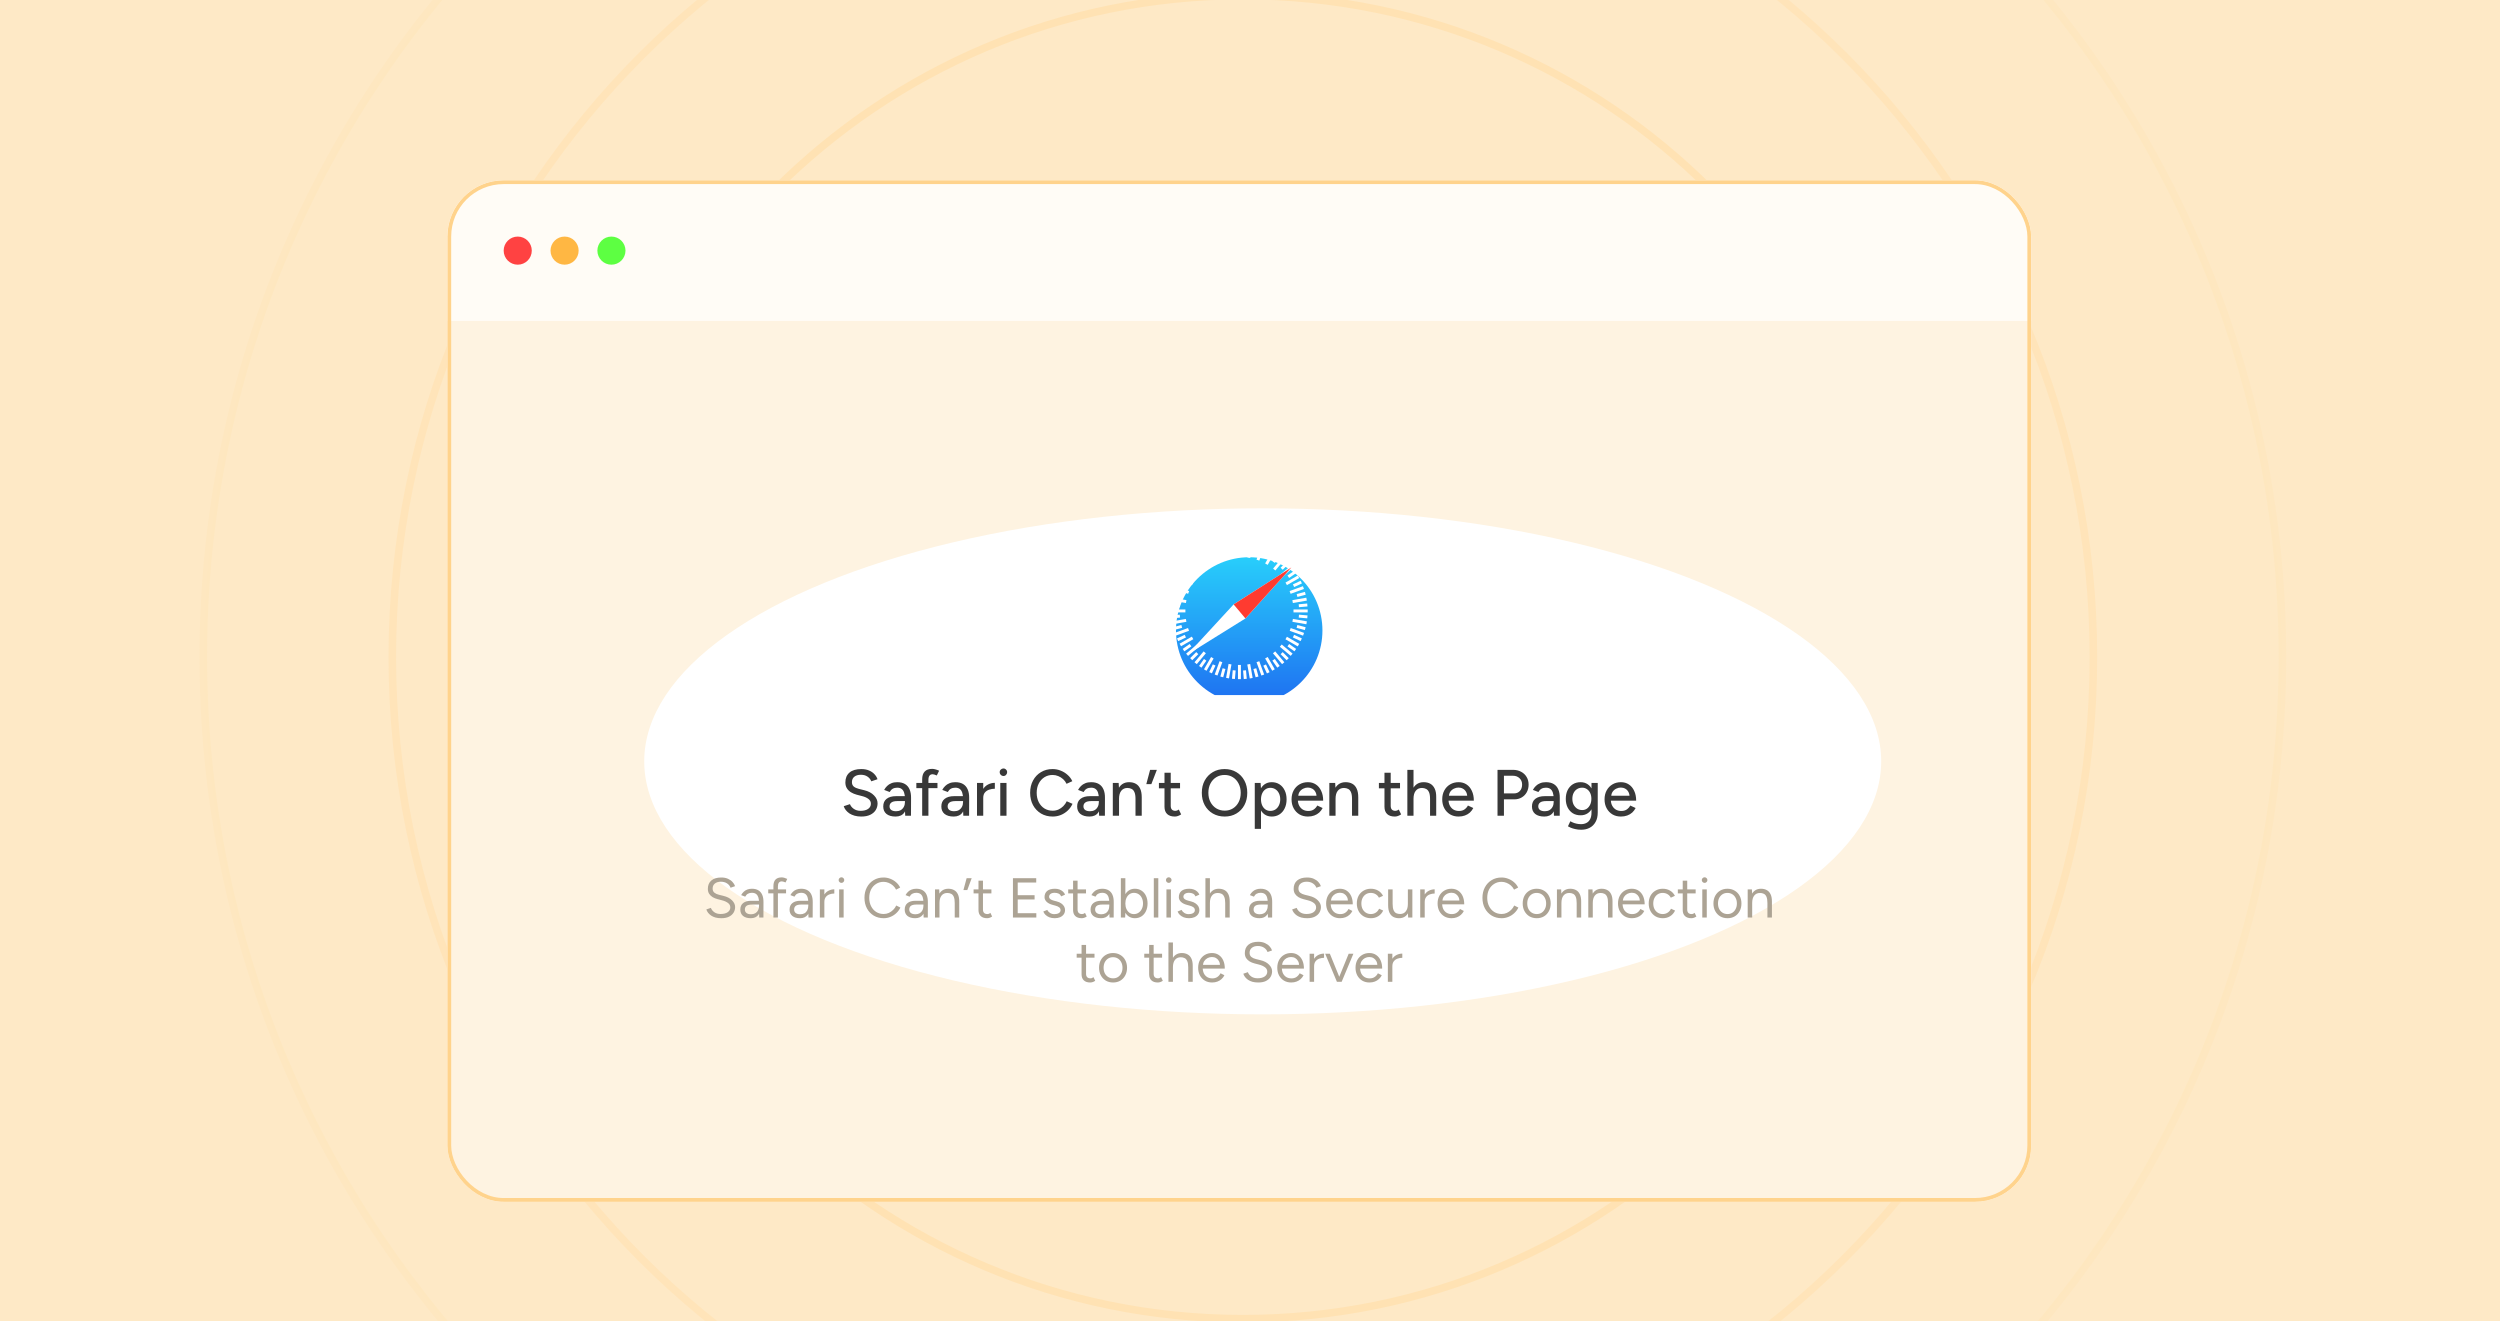 <svg width="350" height="185" viewBox="0 0 350 185" fill="none" xmlns="http://www.w3.org/2000/svg">
<g clip-path="url(#clip0_105_353)">
<rect width="350" height="185" fill="#FEE9C6"/>
<path d="M213.428 92C213.428 113.775 195.775 131.428 174 131.428C152.225 131.428 134.572 113.775 134.572 92C134.572 70.225 152.225 52.572 174 52.572C195.775 52.572 213.428 70.225 213.428 92ZM174 131.957C196.068 131.957 213.957 114.068 213.957 92C213.957 69.932 196.068 52.043 174 52.043C151.932 52.043 134.043 69.932 134.043 92C134.043 114.068 151.932 131.957 174 131.957ZM239.889 92C239.889 128.39 210.39 157.889 174 157.889C137.61 157.889 108.111 128.39 108.111 92C108.111 55.61 137.61 26.111 174 26.111C210.39 26.111 239.889 55.61 239.889 92ZM174 158.418C210.682 158.418 240.418 128.682 240.418 92C240.418 55.318 210.682 25.581 174 25.581C137.318 25.581 107.582 55.318 107.582 92C107.582 128.682 137.318 158.418 174 158.418ZM266.351 92C266.351 143.004 225.004 184.351 174 184.351C122.996 184.351 81.649 143.004 81.649 92C81.649 40.996 122.996 -0.351 174 -0.351C225.004 -0.351 266.351 40.996 266.351 92ZM174 184.88C225.296 184.88 266.88 143.296 266.88 92C266.88 40.704 225.296 -0.88 174 -0.88C122.704 -0.88 81.12 40.704 81.12 92C81.12 143.296 122.704 184.88 174 184.88ZM292.812 92C292.812 157.618 239.618 210.812 174 210.812C108.382 210.812 55.188 157.618 55.188 92C55.188 26.382 108.382 -26.812 174 -26.812C239.618 -26.812 292.812 26.382 292.812 92ZM174 211.342C239.911 211.342 293.342 157.911 293.342 92C293.342 26.09 239.911 -27.341 174 -27.341C108.089 -27.341 54.658 26.09 54.658 92C54.658 157.911 108.089 211.342 174 211.342ZM319.274 92C319.274 172.233 254.233 237.274 174 237.274C93.767 237.274 28.726 172.233 28.726 92C28.726 11.768 93.767 -53.274 174 -53.274C254.233 -53.274 319.274 11.768 319.274 92ZM174 237.803C254.525 237.803 319.803 172.525 319.803 92C319.803 11.475 254.525 -53.803 174 -53.803C93.475 -53.803 28.197 11.475 28.197 92C28.197 172.525 93.475 237.803 174 237.803ZM345.735 92C345.735 186.847 268.847 263.735 174 263.735C79.153 263.735 2.265 186.847 2.265 92C2.265 -2.847 79.153 -79.735 174 -79.735C268.847 -79.735 345.735 -2.847 345.735 92Z" stroke="url(#paint0_radial_105_353)" stroke-width="0.529"/>
<g filter="url(#filter0_d_105_353)">
<g clip-path="url(#clip1_105_353)">
<rect x="62.642" y="20" width="221.716" height="143" rx="7.872" fill="white"/>
<rect x="62.642" y="20" width="221.716" height="143" rx="7.872" fill="#FEF3E1"/>
<g filter="url(#filter1_f_105_353)">
<ellipse cx="176.78" cy="101.34" rx="86.587" ry="35.422" fill="white"/>
</g>
<rect x="62.642" y="20" width="234.835" height="19.679" fill="#FFFCF6"/>
<circle cx="72.482" cy="29.84" r="1.968" fill="#FF4242"/>
<circle cx="79.041" cy="29.84" r="1.968" fill="#FFB743"/>
<circle cx="85.601" cy="29.84" r="1.968" fill="#5DFF42"/>
<g clip-path="url(#clip2_105_353)">
<g filter="url(#filter2_d_105_353)">
<path d="M173.52 90.532C179.182 90.532 183.772 85.942 183.772 80.28C183.772 74.617 179.182 70.027 173.52 70.027C167.857 70.027 163.267 74.617 163.267 80.28C163.267 85.942 167.857 90.532 173.52 90.532Z" fill="url(#paint1_linear_105_353)"/>
</g>
<path d="M173.52 89.623V88.049" stroke="white" stroke-width="0.412" stroke-linecap="square"/>
<path d="M173.52 72.503V70.928" stroke="white" stroke-width="0.412" stroke-linecap="square"/>
<path d="M171.892 89.487L172.166 87.936M174.865 72.626L175.139 71.076" stroke="white" stroke-width="0.412" stroke-linecap="square"/>
<path d="M170.322 89.062L170.861 87.582M176.178 72.974L176.716 71.494" stroke="white" stroke-width="0.412" stroke-linecap="square"/>
<path d="M168.838 88.381L169.626 87.017M177.399 73.554L178.186 72.19" stroke="white" stroke-width="0.412" stroke-linecap="square"/>
<path d="M167.52 87.442L168.532 86.236M178.525 74.327L179.537 73.121" stroke="white" stroke-width="0.412" stroke-linecap="square"/>
<path d="M166.349 86.286L167.555 85.274M179.464 75.281L180.67 74.269" stroke="white" stroke-width="0.412" stroke-linecap="square"/>
<path d="M165.421 84.948L166.784 84.161M180.248 76.388L181.611 75.601" stroke="white" stroke-width="0.412" stroke-linecap="square"/>
<path d="M164.72 83.478L166.2 82.94M180.809 77.623L182.288 77.084" stroke="white" stroke-width="0.412" stroke-linecap="square"/>
<path d="M164.308 81.913L165.858 81.64M181.169 78.94L182.719 78.667" stroke="white" stroke-width="0.412" stroke-linecap="square"/>
<path d="M164.176 80.281H165.75M181.296 80.281H182.87" stroke="white" stroke-width="0.412" stroke-linecap="square"/>
<path d="M164.313 78.663L165.863 78.937M181.173 81.636L182.724 81.91" stroke="white" stroke-width="0.412" stroke-linecap="square"/>
<path d="M164.737 77.086L166.216 77.625M180.825 82.942L182.304 83.481" stroke="white" stroke-width="0.412" stroke-linecap="square"/>
<path d="M165.417 75.617L166.781 76.404M180.244 84.177L181.608 84.965" stroke="white" stroke-width="0.412" stroke-linecap="square"/>
<path d="M166.352 74.266L167.558 75.278M179.467 85.271L180.673 86.282" stroke="white" stroke-width="0.412" stroke-linecap="square"/>
<path d="M167.5 73.122L168.512 74.328M178.505 86.237L179.517 87.443" stroke="white" stroke-width="0.412" stroke-linecap="square"/>
<path d="M168.84 72.184L169.627 73.547M177.4 87.011L178.188 88.374" stroke="white" stroke-width="0.412" stroke-linecap="square"/>
<path d="M170.323 71.495L170.861 72.975M176.178 87.583L176.717 89.063" stroke="white" stroke-width="0.412" stroke-linecap="square"/>
<path d="M171.887 71.088L172.16 72.639M174.86 87.949L175.133 89.499" stroke="white" stroke-width="0.412" stroke-linecap="square"/>
<path d="M172.7 89.589L172.769 88.805M174.261 71.75L174.33 70.966" stroke="white" stroke-width="0.412" stroke-linecap="square"/>
<path d="M171.103 89.318L171.307 88.558M175.738 72.02L175.942 71.26" stroke="white" stroke-width="0.412" stroke-linecap="square"/>
<path d="M169.563 88.745L169.896 88.031M177.132 72.515L177.464 71.802" stroke="white" stroke-width="0.412" stroke-linecap="square"/>
<path d="M168.155 87.94L168.607 87.295M178.427 73.271L178.878 72.626" stroke="white" stroke-width="0.412" stroke-linecap="square"/>
<path d="M166.915 86.89L167.472 86.334M179.578 74.228L180.135 73.671" stroke="white" stroke-width="0.412" stroke-linecap="square"/>
<path d="M165.863 85.651L166.507 85.199M180.532 75.379L181.177 74.928" stroke="white" stroke-width="0.412" stroke-linecap="square"/>
<path d="M165.05 84.233L165.763 83.9M181.28 76.665L181.993 76.332" stroke="white" stroke-width="0.412" stroke-linecap="square"/>
<path d="M164.488 82.705L165.248 82.502M181.785 78.07L182.545 77.867" stroke="white" stroke-width="0.412" stroke-linecap="square"/>
<path d="M164.199 81.097L164.983 81.028M182.039 79.536L182.823 79.468" stroke="white" stroke-width="0.412" stroke-linecap="square"/>
<path d="M164.206 79.468L164.99 79.536M182.045 81.028L182.83 81.097" stroke="white" stroke-width="0.412" stroke-linecap="square"/>
<path d="M164.476 77.87L165.236 78.073M181.774 82.504L182.534 82.708" stroke="white" stroke-width="0.412" stroke-linecap="square"/>
<path d="M165.044 76.328L165.757 76.661M181.274 83.897L181.987 84.229" stroke="white" stroke-width="0.412" stroke-linecap="square"/>
<path d="M165.859 74.927L166.504 75.379M180.529 85.198L181.173 85.65" stroke="white" stroke-width="0.412" stroke-linecap="square"/>
<path d="M166.914 73.676L167.471 74.233M179.577 86.339L180.134 86.895" stroke="white" stroke-width="0.412" stroke-linecap="square"/>
<path d="M168.145 72.621L168.597 73.266M178.417 87.29L178.868 87.935" stroke="white" stroke-width="0.412" stroke-linecap="square"/>
<path d="M169.569 71.816L169.901 72.529M177.137 88.046L177.469 88.759" stroke="white" stroke-width="0.412" stroke-linecap="square"/>
<path d="M171.094 71.261L171.298 72.022M175.729 88.559L175.933 89.319" stroke="white" stroke-width="0.412" stroke-linecap="square"/>
<path d="M172.692 70.974L172.76 71.758M174.253 88.813L174.321 89.597" stroke="white" stroke-width="0.412" stroke-linecap="square"/>
<path fill-rule="evenodd" clip-rule="evenodd" d="M180.795 74.191L172.707 79.367L166.232 86.392L174.36 81.335L180.795 74.191Z" fill="white"/>
<path fill-rule="evenodd" clip-rule="evenodd" d="M180.795 74.191L172.707 79.367L174.36 81.335L180.795 74.191Z" fill="#FF3B30"/>
</g>
<path d="M120.574 109.069C120.232 109.069 119.919 109.029 119.638 108.95C119.362 108.87 119.12 108.763 118.912 108.628C118.71 108.487 118.542 108.331 118.407 108.16C118.272 107.988 118.178 107.808 118.122 107.618L118.995 107.333C119.087 107.584 119.261 107.802 119.518 107.985C119.776 108.169 120.091 108.264 120.464 108.27C120.917 108.27 121.272 108.181 121.53 108.004C121.793 107.82 121.924 107.578 121.924 107.278C121.924 107.003 121.811 106.779 121.585 106.608C121.358 106.43 121.058 106.296 120.685 106.204L119.941 106.011C119.647 105.931 119.378 105.818 119.133 105.671C118.894 105.524 118.704 105.337 118.563 105.111C118.422 104.884 118.352 104.612 118.352 104.294C118.352 103.706 118.542 103.247 118.921 102.916C119.307 102.585 119.861 102.42 120.584 102.42C121 102.42 121.361 102.487 121.667 102.622C121.973 102.751 122.224 102.922 122.42 103.136C122.622 103.351 122.766 103.586 122.852 103.844L121.98 104.137C121.875 103.862 121.698 103.642 121.447 103.476C121.196 103.305 120.887 103.219 120.519 103.219C120.134 103.219 119.828 103.311 119.601 103.495C119.381 103.678 119.27 103.929 119.27 104.248C119.27 104.517 119.356 104.725 119.528 104.872C119.705 105.013 119.941 105.12 120.235 105.194L120.979 105.377C121.579 105.524 122.041 105.769 122.365 106.112C122.696 106.449 122.861 106.819 122.861 107.223C122.861 107.572 122.772 107.887 122.595 108.169C122.423 108.444 122.166 108.665 121.823 108.83C121.487 108.989 121.07 109.069 120.574 109.069ZM126.73 108.959L126.693 108.16V106.562C126.693 106.225 126.654 105.943 126.574 105.717C126.501 105.49 126.384 105.319 126.225 105.203C126.072 105.086 125.867 105.028 125.61 105.028C125.371 105.028 125.163 105.077 124.985 105.175C124.814 105.273 124.67 105.426 124.554 105.634L123.782 105.34C123.893 105.132 124.03 104.949 124.196 104.789C124.361 104.624 124.56 104.496 124.793 104.404C125.025 104.306 125.298 104.257 125.61 104.257C126.045 104.257 126.406 104.343 126.693 104.514C126.981 104.685 127.196 104.933 127.336 105.258C127.483 105.582 127.554 105.983 127.548 106.461L127.538 108.959H126.73ZM125.38 109.069C124.835 109.069 124.41 108.946 124.104 108.702C123.804 108.451 123.654 108.105 123.654 107.664C123.654 107.192 123.81 106.834 124.122 106.589C124.44 106.338 124.881 106.213 125.445 106.213H126.721V106.902H125.683C125.261 106.902 124.964 106.969 124.793 107.104C124.621 107.232 124.535 107.413 124.535 107.646C124.535 107.86 124.615 108.028 124.774 108.151C124.939 108.267 125.166 108.325 125.454 108.325C125.705 108.325 125.922 108.273 126.106 108.169C126.289 108.059 126.433 107.906 126.537 107.71C126.641 107.514 126.693 107.29 126.693 107.039H126.997C126.997 107.664 126.862 108.16 126.592 108.527C126.329 108.888 125.925 109.069 125.38 109.069ZM129.105 108.959V103.862C129.105 103.378 129.222 103.014 129.454 102.769C129.687 102.518 130.039 102.393 130.51 102.393C130.651 102.393 130.804 102.417 130.97 102.466C131.135 102.509 131.303 102.57 131.475 102.65L131.153 103.32C131.025 103.259 130.911 103.216 130.813 103.192C130.722 103.161 130.642 103.146 130.575 103.146C130.373 103.146 130.223 103.213 130.125 103.348C130.027 103.476 129.978 103.678 129.978 103.954V108.959H129.105ZM128.288 105.092V104.367H131.245V105.092H128.288ZM134.864 108.959L134.828 108.16V106.562C134.828 106.225 134.788 105.943 134.708 105.717C134.635 105.49 134.519 105.319 134.359 105.203C134.206 105.086 134.001 105.028 133.744 105.028C133.505 105.028 133.297 105.077 133.12 105.175C132.948 105.273 132.804 105.426 132.688 105.634L131.917 105.34C132.027 105.132 132.164 104.949 132.33 104.789C132.495 104.624 132.694 104.496 132.927 104.404C133.159 104.306 133.432 104.257 133.744 104.257C134.179 104.257 134.54 104.343 134.828 104.514C135.115 104.685 135.33 104.933 135.471 105.258C135.617 105.582 135.688 105.983 135.682 106.461L135.673 108.959H134.864ZM133.514 109.069C132.97 109.069 132.544 108.946 132.238 108.702C131.938 108.451 131.788 108.105 131.788 107.664C131.788 107.192 131.944 106.834 132.256 106.589C132.575 106.338 133.015 106.213 133.579 106.213H134.855V106.902H133.818C133.395 106.902 133.098 106.969 132.927 107.104C132.755 107.232 132.67 107.413 132.67 107.646C132.67 107.86 132.749 108.028 132.908 108.151C133.074 108.267 133.3 108.325 133.588 108.325C133.839 108.325 134.056 108.273 134.24 108.169C134.424 108.059 134.567 107.906 134.672 107.71C134.776 107.514 134.828 107.29 134.828 107.039H135.131C135.131 107.664 134.996 108.16 134.727 108.527C134.463 108.888 134.059 109.069 133.514 109.069ZM137.313 106.488C137.313 105.992 137.408 105.588 137.598 105.276C137.787 104.964 138.032 104.731 138.332 104.578C138.632 104.425 138.948 104.349 139.278 104.349V105.175C139.003 105.175 138.739 105.218 138.488 105.304C138.244 105.383 138.042 105.518 137.882 105.708C137.729 105.891 137.653 106.142 137.653 106.461L137.313 106.488ZM136.78 108.959V104.367H137.653V108.959H136.78ZM140.037 108.959V104.367H140.91V108.959H140.037ZM140.478 103.394C140.337 103.394 140.215 103.342 140.111 103.237C140.006 103.127 139.954 103.002 139.954 102.861C139.954 102.714 140.006 102.592 140.111 102.494C140.215 102.389 140.337 102.337 140.478 102.337C140.625 102.337 140.747 102.389 140.845 102.494C140.949 102.592 141.001 102.714 141.001 102.861C141.001 103.002 140.949 103.127 140.845 103.237C140.747 103.342 140.625 103.394 140.478 103.394ZM147.378 109.069C146.766 109.069 146.221 108.928 145.743 108.647C145.266 108.359 144.892 107.967 144.623 107.471C144.354 106.969 144.219 106.393 144.219 105.745C144.219 105.096 144.354 104.523 144.623 104.027C144.892 103.525 145.263 103.133 145.734 102.852C146.206 102.564 146.748 102.42 147.36 102.42C147.758 102.42 148.137 102.494 148.499 102.641C148.86 102.781 149.181 102.98 149.463 103.237C149.751 103.488 149.971 103.782 150.124 104.119L149.316 104.486C149.2 104.235 149.04 104.018 148.838 103.834C148.636 103.651 148.407 103.507 148.15 103.403C147.899 103.299 147.635 103.247 147.36 103.247C146.931 103.247 146.549 103.354 146.212 103.568C145.875 103.782 145.612 104.076 145.422 104.45C145.232 104.823 145.137 105.255 145.137 105.745C145.137 106.234 145.232 106.669 145.422 107.049C145.618 107.428 145.884 107.725 146.221 107.939C146.564 108.148 146.953 108.252 147.387 108.252C147.669 108.252 147.935 108.197 148.186 108.086C148.437 107.97 148.661 107.814 148.857 107.618C149.059 107.416 149.221 107.186 149.343 106.929L150.152 107.287C149.998 107.636 149.781 107.945 149.5 108.215C149.218 108.484 148.893 108.695 148.526 108.849C148.165 108.995 147.782 109.069 147.378 109.069ZM153.877 108.959L153.84 108.16V106.562C153.84 106.225 153.801 105.943 153.721 105.717C153.648 105.49 153.531 105.319 153.372 105.203C153.219 105.086 153.014 105.028 152.757 105.028C152.518 105.028 152.31 105.077 152.132 105.175C151.961 105.273 151.817 105.426 151.701 105.634L150.929 105.34C151.039 105.132 151.177 104.949 151.342 104.789C151.508 104.624 151.707 104.496 151.939 104.404C152.172 104.306 152.444 104.257 152.757 104.257C153.191 104.257 153.553 104.343 153.84 104.514C154.128 104.685 154.342 104.933 154.483 105.258C154.63 105.582 154.701 105.983 154.694 106.461L154.685 108.959H153.877ZM152.527 109.069C151.982 109.069 151.557 108.946 151.251 108.702C150.951 108.451 150.801 108.105 150.801 107.664C150.801 107.192 150.957 106.834 151.269 106.589C151.587 106.338 152.028 106.213 152.591 106.213H153.868V106.902H152.83C152.408 106.902 152.111 106.969 151.939 107.104C151.768 107.232 151.682 107.413 151.682 107.646C151.682 107.86 151.762 108.028 151.921 108.151C152.086 108.267 152.313 108.325 152.601 108.325C152.852 108.325 153.069 108.273 153.253 108.169C153.436 108.059 153.58 107.906 153.684 107.71C153.788 107.514 153.84 107.29 153.84 107.039H154.143C154.143 107.664 154.009 108.16 153.739 108.527C153.476 108.888 153.072 109.069 152.527 109.069ZM155.793 108.959V104.367H156.61L156.665 105.212V108.959H155.793ZM158.97 108.959V106.608H159.843V108.959H158.97ZM158.97 106.608C158.97 106.191 158.922 105.876 158.824 105.662C158.732 105.441 158.6 105.288 158.429 105.203C158.263 105.117 158.071 105.071 157.85 105.065C157.477 105.065 157.186 105.197 156.978 105.46C156.77 105.723 156.665 106.093 156.665 106.571H156.289C156.289 106.087 156.359 105.674 156.5 105.331C156.647 104.982 156.852 104.716 157.115 104.532C157.385 104.349 157.703 104.257 158.071 104.257C158.432 104.257 158.744 104.33 159.007 104.477C159.277 104.624 159.482 104.854 159.623 105.166C159.769 105.472 159.843 105.876 159.843 106.378V106.608H158.97ZM160.482 104.532L161.014 102.53H161.96L161.189 104.532H160.482ZM164.471 109.069C164.012 109.069 163.657 108.953 163.406 108.72C163.155 108.481 163.029 108.141 163.029 107.701V102.934H163.902V107.572C163.902 107.799 163.957 107.973 164.067 108.095C164.183 108.212 164.349 108.27 164.563 108.27C164.624 108.27 164.691 108.258 164.765 108.233C164.838 108.209 164.927 108.16 165.031 108.086L165.362 108.766C165.203 108.87 165.05 108.946 164.903 108.995C164.762 109.044 164.618 109.069 164.471 109.069ZM162.249 105.12V104.367H165.206V105.12H162.249ZM171.459 109.069C170.834 109.069 170.28 108.928 169.797 108.647C169.313 108.365 168.934 107.973 168.658 107.471C168.389 106.969 168.254 106.393 168.254 105.745C168.254 105.096 168.389 104.523 168.658 104.027C168.934 103.525 169.31 103.133 169.788 102.852C170.265 102.564 170.816 102.42 171.441 102.42C172.065 102.42 172.616 102.564 173.094 102.852C173.571 103.133 173.945 103.525 174.214 104.027C174.483 104.523 174.618 105.096 174.618 105.745C174.618 106.393 174.483 106.969 174.214 107.471C173.945 107.973 173.571 108.365 173.094 108.647C172.622 108.928 172.077 109.069 171.459 109.069ZM171.459 108.242C171.9 108.242 172.289 108.135 172.625 107.921C172.962 107.707 173.225 107.413 173.415 107.039C173.605 106.666 173.7 106.234 173.7 105.745C173.7 105.261 173.602 104.832 173.406 104.459C173.216 104.079 172.95 103.782 172.607 103.568C172.27 103.354 171.881 103.247 171.441 103.247C171 103.247 170.608 103.354 170.265 103.568C169.922 103.782 169.653 104.079 169.457 104.459C169.267 104.832 169.172 105.261 169.172 105.745C169.172 106.234 169.27 106.666 169.466 107.039C169.662 107.413 169.931 107.707 170.274 107.921C170.623 108.135 171.018 108.242 171.459 108.242ZM175.668 110.795V104.367H176.485L176.54 105.212V110.795H175.668ZM178.046 109.069C177.661 109.069 177.324 108.968 177.036 108.766C176.754 108.564 176.537 108.282 176.384 107.921C176.231 107.56 176.154 107.14 176.154 106.663C176.154 106.179 176.231 105.76 176.384 105.405C176.537 105.044 176.754 104.762 177.036 104.56C177.324 104.358 177.661 104.257 178.046 104.257C178.456 104.257 178.818 104.358 179.13 104.56C179.442 104.762 179.684 105.044 179.855 105.405C180.033 105.76 180.122 106.179 180.122 106.663C180.122 107.14 180.033 107.56 179.855 107.921C179.684 108.282 179.442 108.564 179.13 108.766C178.818 108.968 178.456 109.069 178.046 109.069ZM177.835 108.279C178.111 108.279 178.352 108.212 178.561 108.077C178.769 107.936 178.931 107.747 179.047 107.508C179.17 107.263 179.231 106.981 179.231 106.663C179.231 106.345 179.173 106.066 179.056 105.827C178.94 105.582 178.778 105.392 178.57 105.258C178.362 105.117 178.12 105.047 177.844 105.047C177.593 105.047 177.367 105.117 177.165 105.258C176.969 105.392 176.816 105.582 176.705 105.827C176.595 106.072 176.54 106.351 176.54 106.663C176.54 106.981 176.595 107.263 176.705 107.508C176.816 107.747 176.969 107.936 177.165 108.077C177.361 108.212 177.584 108.279 177.835 108.279ZM183.104 109.069C182.657 109.069 182.262 108.968 181.919 108.766C181.577 108.558 181.307 108.273 181.111 107.912C180.915 107.551 180.817 107.134 180.817 106.663C180.817 106.191 180.915 105.775 181.111 105.414C181.307 105.053 181.577 104.771 181.919 104.569C182.268 104.361 182.666 104.257 183.113 104.257C183.536 104.257 183.906 104.364 184.224 104.578C184.543 104.786 184.791 105.086 184.968 105.478C185.152 105.864 185.244 106.32 185.244 106.847H181.534L181.699 106.709C181.699 107.033 181.763 107.315 181.892 107.554C182.02 107.792 182.195 107.976 182.415 108.105C182.636 108.227 182.887 108.288 183.168 108.288C183.474 108.288 183.729 108.218 183.931 108.077C184.139 107.93 184.301 107.747 184.417 107.526L185.17 107.875C185.048 108.114 184.889 108.325 184.693 108.509C184.497 108.686 184.264 108.824 183.995 108.922C183.732 109.02 183.435 109.069 183.104 109.069ZM181.754 106.296L181.58 106.158H184.482L184.316 106.296C184.316 106.026 184.261 105.797 184.151 105.607C184.041 105.411 183.894 105.264 183.71 105.166C183.526 105.062 183.321 105.01 183.095 105.01C182.874 105.01 182.66 105.062 182.452 105.166C182.25 105.264 182.082 105.408 181.947 105.598C181.818 105.787 181.754 106.02 181.754 106.296ZM186.106 108.959V104.367H186.923L186.978 105.212V108.959H186.106ZM189.283 108.959V106.608H190.156V108.959H189.283ZM189.283 106.608C189.283 106.191 189.234 105.876 189.136 105.662C189.044 105.441 188.913 105.288 188.741 105.203C188.576 105.117 188.383 105.071 188.163 105.065C187.789 105.065 187.499 105.197 187.29 105.46C187.082 105.723 186.978 106.093 186.978 106.571H186.602C186.602 106.087 186.672 105.674 186.813 105.331C186.96 104.982 187.165 104.716 187.428 104.532C187.697 104.349 188.016 104.257 188.383 104.257C188.744 104.257 189.057 104.33 189.32 104.477C189.589 104.624 189.794 104.854 189.935 105.166C190.082 105.472 190.156 105.876 190.156 106.378V106.608H189.283ZM195.268 109.069C194.809 109.069 194.454 108.953 194.203 108.72C193.952 108.481 193.826 108.141 193.826 107.701V102.934H194.699V107.572C194.699 107.799 194.754 107.973 194.864 108.095C194.98 108.212 195.145 108.27 195.36 108.27C195.421 108.27 195.488 108.258 195.562 108.233C195.635 108.209 195.724 108.16 195.828 108.086L196.159 108.766C196 108.87 195.846 108.946 195.7 108.995C195.559 109.044 195.415 109.069 195.268 109.069ZM193.046 105.12V104.367H196.003V105.12H193.046ZM197.029 108.959V102.53H197.892V108.959H197.029ZM200.207 108.959V106.608H201.07V108.959H200.207ZM200.207 106.608C200.207 106.191 200.158 105.876 200.06 105.662C199.962 105.441 199.827 105.288 199.656 105.203C199.49 105.117 199.301 105.071 199.086 105.065C198.707 105.065 198.413 105.197 198.205 105.46C197.997 105.723 197.892 106.093 197.892 106.571H197.525C197.525 106.087 197.596 105.674 197.736 105.331C197.883 104.982 198.088 104.716 198.352 104.532C198.621 104.349 198.939 104.257 199.307 104.257C199.668 104.257 199.98 104.33 200.243 104.477C200.507 104.624 200.712 104.854 200.859 105.166C201.006 105.472 201.076 105.876 201.07 106.378V106.608H200.207ZM204.197 109.069C203.75 109.069 203.356 108.968 203.013 108.766C202.67 108.558 202.4 108.273 202.205 107.912C202.009 107.551 201.911 107.134 201.911 106.663C201.911 106.191 202.009 105.775 202.205 105.414C202.4 105.053 202.67 104.771 203.013 104.569C203.362 104.361 203.76 104.257 204.207 104.257C204.629 104.257 204.999 104.364 205.318 104.578C205.636 104.786 205.884 105.086 206.062 105.478C206.245 105.864 206.337 106.32 206.337 106.847H202.627L202.792 106.709C202.792 107.033 202.857 107.315 202.985 107.554C203.114 107.792 203.288 107.976 203.509 108.105C203.729 108.227 203.98 108.288 204.262 108.288C204.568 108.288 204.822 108.218 205.024 108.077C205.232 107.93 205.394 107.747 205.511 107.526L206.264 107.875C206.141 108.114 205.982 108.325 205.786 108.509C205.59 108.686 205.358 108.824 205.088 108.922C204.825 109.02 204.528 109.069 204.197 109.069ZM202.847 106.296L202.673 106.158H205.575L205.41 106.296C205.41 106.026 205.354 105.797 205.244 105.607C205.134 105.411 204.987 105.264 204.803 105.166C204.62 105.062 204.415 105.01 204.188 105.01C203.968 105.01 203.753 105.062 203.545 105.166C203.343 105.264 203.175 105.408 203.04 105.598C202.912 105.787 202.847 106.02 202.847 106.296ZM209.652 108.959V102.53H211.82C212.248 102.53 212.625 102.619 212.949 102.797C213.28 102.968 213.537 103.21 213.721 103.522C213.91 103.828 214.005 104.186 214.005 104.597C214.005 104.995 213.92 105.35 213.748 105.662C213.577 105.974 213.338 106.219 213.032 106.397C212.732 106.574 212.386 106.663 211.994 106.663H210.552V108.959H209.652ZM210.552 105.827H211.985C212.309 105.827 212.576 105.714 212.784 105.487C212.992 105.255 213.096 104.958 213.096 104.597C213.096 104.223 212.974 103.923 212.729 103.697C212.49 103.47 212.184 103.357 211.81 103.357H210.552V105.827ZM217.552 108.959L217.515 108.16V106.562C217.515 106.225 217.475 105.943 217.396 105.717C217.322 105.49 217.206 105.319 217.047 105.203C216.894 105.086 216.688 105.028 216.431 105.028C216.193 105.028 215.984 105.077 215.807 105.175C215.635 105.273 215.492 105.426 215.375 105.634L214.604 105.34C214.714 105.132 214.852 104.949 215.017 104.789C215.182 104.624 215.381 104.496 215.614 104.404C215.847 104.306 216.119 104.257 216.431 104.257C216.866 104.257 217.227 104.343 217.515 104.514C217.803 104.685 218.017 104.933 218.158 105.258C218.305 105.582 218.375 105.983 218.369 106.461L218.36 108.959H217.552ZM216.202 109.069C215.657 109.069 215.231 108.946 214.925 108.702C214.625 108.451 214.475 108.105 214.475 107.664C214.475 107.192 214.631 106.834 214.944 106.589C215.262 106.338 215.703 106.213 216.266 106.213H217.542V106.902H216.505C216.082 106.902 215.785 106.969 215.614 107.104C215.443 107.232 215.357 107.413 215.357 107.646C215.357 107.86 215.436 108.028 215.596 108.151C215.761 108.267 215.987 108.325 216.275 108.325C216.526 108.325 216.744 108.273 216.927 108.169C217.111 108.059 217.255 107.906 217.359 107.71C217.463 107.514 217.515 107.29 217.515 107.039H217.818C217.818 107.664 217.683 108.16 217.414 108.527C217.151 108.888 216.747 109.069 216.202 109.069ZM221.369 110.915C221.062 110.915 220.784 110.884 220.533 110.823C220.282 110.768 220.071 110.704 219.899 110.63C219.728 110.557 219.599 110.492 219.513 110.437L219.844 109.73C219.924 109.779 220.037 109.834 220.184 109.895C220.331 109.963 220.502 110.018 220.698 110.061C220.894 110.11 221.111 110.134 221.35 110.134C221.632 110.134 221.883 110.076 222.103 109.96C222.324 109.85 222.495 109.675 222.618 109.436C222.746 109.198 222.81 108.891 222.81 108.518V104.367H223.683V108.5C223.683 109.026 223.582 109.467 223.38 109.822C223.184 110.183 222.911 110.456 222.562 110.639C222.22 110.823 221.822 110.915 221.369 110.915ZM221.286 108.894C220.87 108.894 220.505 108.8 220.193 108.61C219.887 108.414 219.645 108.144 219.468 107.802C219.296 107.453 219.21 107.052 219.21 106.599C219.21 106.127 219.296 105.717 219.468 105.368C219.645 105.019 219.887 104.747 220.193 104.551C220.505 104.355 220.87 104.257 221.286 104.257C221.665 104.257 221.996 104.355 222.278 104.551C222.565 104.747 222.786 105.022 222.939 105.377C223.098 105.726 223.178 106.136 223.178 106.608C223.178 107.061 223.098 107.462 222.939 107.811C222.786 108.154 222.565 108.42 222.278 108.61C221.996 108.8 221.665 108.894 221.286 108.894ZM221.506 108.16C221.763 108.16 221.987 108.092 222.177 107.958C222.366 107.817 222.516 107.63 222.627 107.398C222.737 107.159 222.792 106.886 222.792 106.58C222.792 106.274 222.737 106.005 222.627 105.772C222.516 105.539 222.363 105.359 222.168 105.23C221.978 105.096 221.754 105.028 221.497 105.028C221.228 105.028 220.989 105.096 220.781 105.23C220.579 105.359 220.42 105.539 220.303 105.772C220.187 106.005 220.129 106.274 220.129 106.58C220.129 106.886 220.187 107.159 220.303 107.398C220.426 107.63 220.588 107.817 220.79 107.958C220.998 108.092 221.237 108.16 221.506 108.16ZM226.923 109.069C226.476 109.069 226.081 108.968 225.738 108.766C225.395 108.558 225.126 108.273 224.93 107.912C224.734 107.551 224.636 107.134 224.636 106.663C224.636 106.191 224.734 105.775 224.93 105.414C225.126 105.053 225.395 104.771 225.738 104.569C226.087 104.361 226.485 104.257 226.932 104.257C227.355 104.257 227.725 104.364 228.043 104.578C228.362 104.786 228.61 105.086 228.787 105.478C228.971 105.864 229.063 106.32 229.063 106.847H225.353L225.518 106.709C225.518 107.033 225.582 107.315 225.711 107.554C225.839 107.792 226.014 107.976 226.234 108.105C226.455 108.227 226.706 108.288 226.987 108.288C227.293 108.288 227.547 108.218 227.749 108.077C227.958 107.93 228.12 107.747 228.236 107.526L228.989 107.875C228.867 108.114 228.708 108.325 228.512 108.509C228.316 108.686 228.083 108.824 227.814 108.922C227.55 109.02 227.254 109.069 226.923 109.069ZM225.573 106.296L225.398 106.158H228.3L228.135 106.296C228.135 106.026 228.08 105.797 227.97 105.607C227.86 105.411 227.713 105.264 227.529 105.166C227.345 105.062 227.14 105.01 226.914 105.01C226.693 105.01 226.479 105.062 226.271 105.166C226.069 105.264 225.9 105.408 225.766 105.598C225.637 105.787 225.573 106.02 225.573 106.296Z" fill="#383838"/>
<path d="M100.981 123.301C100.677 123.301 100.406 123.27 100.17 123.207C99.934 123.138 99.73 123.046 99.556 122.931C99.383 122.81 99.242 122.679 99.131 122.537C99.021 122.391 98.94 122.236 98.887 122.073L99.525 121.853C99.603 122.084 99.761 122.286 99.997 122.459C100.239 122.627 100.532 122.711 100.879 122.711C101.304 122.711 101.637 122.627 101.878 122.459C102.12 122.291 102.241 122.068 102.241 121.79C102.241 121.533 102.133 121.325 101.918 121.168C101.703 121.005 101.419 120.879 101.068 120.79L100.462 120.633C100.215 120.57 99.987 120.478 99.777 120.357C99.572 120.231 99.407 120.074 99.281 119.885C99.16 119.691 99.1 119.46 99.1 119.192C99.1 118.694 99.26 118.305 99.58 118.027C99.905 117.744 100.372 117.602 100.981 117.602C101.343 117.602 101.655 117.662 101.918 117.783C102.18 117.898 102.393 118.048 102.555 118.232C102.723 118.41 102.841 118.604 102.91 118.814L102.28 119.035C102.18 118.772 102.012 118.568 101.776 118.421C101.54 118.268 101.254 118.192 100.918 118.192C100.567 118.192 100.286 118.279 100.076 118.452C99.871 118.62 99.769 118.851 99.769 119.145C99.769 119.397 99.85 119.591 100.013 119.727C100.176 119.859 100.388 119.956 100.65 120.019L101.257 120.168C101.792 120.294 102.201 120.504 102.485 120.798C102.773 121.086 102.917 121.399 102.917 121.735C102.917 122.023 102.844 122.288 102.697 122.53C102.55 122.766 102.332 122.955 102.044 123.096C101.76 123.233 101.406 123.301 100.981 123.301ZM106.296 123.207L106.265 122.561V121.128C106.265 120.819 106.231 120.564 106.163 120.365C106.094 120.16 105.987 120.005 105.84 119.9C105.693 119.796 105.501 119.743 105.265 119.743C105.05 119.743 104.864 119.788 104.706 119.877C104.554 119.961 104.428 120.097 104.329 120.286L103.762 120.066C103.861 119.882 103.982 119.725 104.124 119.593C104.266 119.457 104.431 119.355 104.62 119.287C104.809 119.213 105.024 119.176 105.265 119.176C105.633 119.176 105.934 119.25 106.17 119.397C106.412 119.538 106.593 119.751 106.714 120.034C106.834 120.312 106.892 120.659 106.887 121.073L106.879 123.207H106.296ZM105.116 123.301C104.654 123.301 104.292 123.196 104.029 122.986C103.772 122.771 103.644 122.474 103.644 122.097C103.644 121.698 103.775 121.393 104.037 121.184C104.305 120.968 104.677 120.861 105.155 120.861H106.281V121.388H105.297C104.929 121.388 104.667 121.449 104.51 121.569C104.357 121.69 104.281 121.863 104.281 122.089C104.281 122.293 104.357 122.456 104.51 122.577C104.662 122.692 104.874 122.75 105.147 122.75C105.373 122.75 105.57 122.703 105.738 122.608C105.905 122.509 106.034 122.37 106.123 122.191C106.218 122.007 106.265 121.792 106.265 121.546H106.533C106.533 122.081 106.412 122.509 106.17 122.829C105.929 123.144 105.577 123.301 105.116 123.301ZM108.278 123.207V118.822C108.278 118.413 108.373 118.106 108.562 117.901C108.756 117.691 109.05 117.586 109.443 117.586C109.548 117.586 109.666 117.605 109.797 117.641C109.929 117.678 110.068 117.731 110.215 117.799L109.978 118.295C109.858 118.247 109.755 118.211 109.671 118.184C109.587 118.158 109.517 118.145 109.459 118.145C109.275 118.145 109.136 118.205 109.042 118.326C108.953 118.442 108.908 118.623 108.908 118.869V123.207H108.278ZM107.554 119.814V119.271H110.049V119.814H107.554ZM113.192 123.207L113.16 122.561V121.128C113.16 120.819 113.126 120.564 113.058 120.365C112.99 120.16 112.882 120.005 112.735 119.9C112.588 119.796 112.397 119.743 112.161 119.743C111.945 119.743 111.759 119.788 111.602 119.877C111.449 119.961 111.324 120.097 111.224 120.286L110.657 120.066C110.757 119.882 110.877 119.725 111.019 119.593C111.161 119.457 111.326 119.355 111.515 119.287C111.704 119.213 111.919 119.176 112.161 119.176C112.528 119.176 112.83 119.25 113.066 119.397C113.307 119.538 113.488 119.751 113.609 120.034C113.73 120.312 113.787 120.659 113.782 121.073L113.774 123.207H113.192ZM112.011 123.301C111.549 123.301 111.187 123.196 110.925 122.986C110.668 122.771 110.539 122.474 110.539 122.097C110.539 121.698 110.67 121.393 110.933 121.184C111.2 120.968 111.573 120.861 112.05 120.861H113.176V121.388H112.192C111.825 121.388 111.562 121.449 111.405 121.569C111.253 121.69 111.177 121.863 111.177 122.089C111.177 122.293 111.253 122.456 111.405 122.577C111.557 122.692 111.77 122.75 112.042 122.75C112.268 122.75 112.465 122.703 112.633 122.608C112.801 122.509 112.929 122.37 113.019 122.191C113.113 122.007 113.16 121.792 113.16 121.546H113.428C113.428 122.081 113.307 122.509 113.066 122.829C112.824 123.144 112.473 123.301 112.011 123.301ZM115.126 121.073C115.126 120.648 115.208 120.305 115.37 120.042C115.533 119.775 115.74 119.578 115.992 119.452C116.249 119.321 116.52 119.255 116.803 119.255V119.845C116.572 119.845 116.349 119.885 116.134 119.963C115.924 120.037 115.751 120.16 115.614 120.333C115.478 120.507 115.41 120.743 115.41 121.042L115.126 121.073ZM114.78 123.207V119.271H115.41V123.207H114.78ZM117.479 123.207V119.271H118.109V123.207H117.479ZM117.802 118.358C117.697 118.358 117.605 118.318 117.526 118.24C117.448 118.161 117.408 118.069 117.408 117.964C117.408 117.854 117.448 117.762 117.526 117.689C117.605 117.61 117.697 117.571 117.802 117.571C117.912 117.571 118.004 117.61 118.077 117.689C118.156 117.762 118.195 117.854 118.195 117.964C118.195 118.069 118.156 118.161 118.077 118.24C118.004 118.318 117.912 118.358 117.802 118.358ZM123.717 123.301C123.192 123.301 122.728 123.18 122.324 122.939C121.92 122.692 121.602 122.356 121.371 121.931C121.141 121.501 121.025 121.008 121.025 120.451C121.025 119.895 121.138 119.405 121.364 118.98C121.594 118.549 121.909 118.213 122.308 117.972C122.712 117.725 123.174 117.602 123.694 117.602C124.024 117.602 124.342 117.662 124.646 117.783C124.95 117.898 125.223 118.064 125.465 118.279C125.706 118.489 125.892 118.733 126.024 119.011L125.449 119.302C125.344 119.082 125.2 118.89 125.016 118.728C124.832 118.565 124.628 118.439 124.402 118.35C124.176 118.255 123.94 118.208 123.694 118.208C123.31 118.208 122.967 118.305 122.662 118.499C122.358 118.688 122.119 118.951 121.946 119.287C121.778 119.622 121.694 120.011 121.694 120.451C121.694 120.892 121.781 121.283 121.954 121.624C122.127 121.965 122.366 122.233 122.67 122.427C122.98 122.616 123.329 122.711 123.717 122.711C123.969 122.711 124.208 122.661 124.433 122.561C124.659 122.456 124.861 122.314 125.04 122.136C125.223 121.958 125.368 121.753 125.473 121.522L126.055 121.813C125.919 122.102 125.73 122.359 125.488 122.585C125.252 122.81 124.979 122.986 124.67 123.112C124.365 123.238 124.048 123.301 123.717 123.301ZM129.311 123.207L129.28 122.561V121.128C129.28 120.819 129.246 120.564 129.178 120.365C129.109 120.16 129.002 120.005 128.855 119.9C128.708 119.796 128.516 119.743 128.28 119.743C128.065 119.743 127.879 119.788 127.721 119.877C127.569 119.961 127.443 120.097 127.344 120.286L126.777 120.066C126.877 119.882 126.997 119.725 127.139 119.593C127.281 119.457 127.446 119.355 127.635 119.287C127.824 119.213 128.039 119.176 128.28 119.176C128.648 119.176 128.949 119.25 129.186 119.397C129.427 119.538 129.608 119.751 129.729 120.034C129.849 120.312 129.907 120.659 129.902 121.073L129.894 123.207H129.311ZM128.131 123.301C127.669 123.301 127.307 123.196 127.044 122.986C126.787 122.771 126.659 122.474 126.659 122.097C126.659 121.698 126.79 121.393 127.052 121.184C127.32 120.968 127.693 120.861 128.17 120.861H129.296V121.388H128.312C127.944 121.388 127.682 121.449 127.525 121.569C127.372 121.69 127.296 121.863 127.296 122.089C127.296 122.293 127.372 122.456 127.525 122.577C127.677 122.692 127.889 122.75 128.162 122.75C128.388 122.75 128.585 122.703 128.753 122.608C128.921 122.509 129.049 122.37 129.138 122.191C129.233 122.007 129.28 121.792 129.28 121.546H129.548C129.548 122.081 129.427 122.509 129.186 122.829C128.944 123.144 128.593 123.301 128.131 123.301ZM130.9 123.207V119.271H131.49L131.529 119.995V123.207H130.9ZM133.663 123.207V121.191H134.292V123.207H133.663ZM133.663 121.191C133.663 120.803 133.618 120.507 133.529 120.302C133.44 120.097 133.316 119.958 133.159 119.885C133.001 119.806 132.823 119.767 132.624 119.767C132.277 119.767 132.007 119.89 131.813 120.137C131.624 120.378 131.529 120.722 131.529 121.168H131.222C131.222 120.753 131.283 120.396 131.403 120.097C131.524 119.798 131.7 119.57 131.931 119.412C132.162 119.255 132.44 119.176 132.765 119.176C133.075 119.176 133.343 119.239 133.568 119.365C133.799 119.486 133.977 119.68 134.103 119.948C134.235 120.215 134.298 120.567 134.292 121.003V121.191H133.663ZM134.88 119.357L135.328 117.696H136.037L135.423 119.357H134.88ZM138.191 123.301C137.808 123.301 137.511 123.201 137.301 123.002C137.092 122.802 136.987 122.522 136.987 122.16V118.043H137.616V122.097C137.616 122.296 137.669 122.451 137.774 122.561C137.884 122.666 138.036 122.719 138.23 122.719C138.293 122.719 138.354 122.711 138.411 122.695C138.474 122.674 138.556 122.627 138.655 122.553L138.899 123.065C138.763 123.154 138.64 123.214 138.529 123.246C138.419 123.283 138.306 123.301 138.191 123.301ZM136.302 119.83V119.271H138.797V119.83H136.302ZM141.812 123.207V117.696H145.071V118.303H142.481V120.082H144.842V120.68H142.481V122.6H145.086V123.207H141.812ZM147.667 123.301C147.378 123.301 147.126 123.259 146.911 123.175C146.696 123.086 146.515 122.97 146.368 122.829C146.226 122.687 146.124 122.532 146.061 122.364L146.612 122.136C146.701 122.314 146.835 122.459 147.013 122.569C147.192 122.679 147.389 122.734 147.604 122.734C147.85 122.734 148.058 122.687 148.226 122.593C148.394 122.493 148.478 122.354 148.478 122.175C148.478 122.013 148.415 121.881 148.289 121.782C148.168 121.682 147.987 121.601 147.745 121.538L147.368 121.435C147.011 121.341 146.733 121.199 146.533 121.01C146.334 120.816 146.234 120.598 146.234 120.357C146.234 119.984 146.355 119.696 146.596 119.491C146.843 119.281 147.208 119.176 147.69 119.176C147.921 119.176 148.131 119.21 148.32 119.279C148.509 119.347 148.672 119.444 148.808 119.57C148.945 119.691 149.044 119.835 149.107 120.003L148.556 120.247C148.488 120.068 148.375 119.94 148.218 119.861C148.06 119.782 147.869 119.743 147.643 119.743C147.402 119.743 147.213 119.796 147.076 119.9C146.94 120 146.872 120.142 146.872 120.326C146.872 120.431 146.927 120.53 147.037 120.625C147.152 120.714 147.32 120.787 147.541 120.845L147.934 120.947C148.192 121.01 148.407 121.105 148.58 121.231C148.753 121.351 148.884 121.491 148.973 121.648C149.063 121.805 149.107 121.973 149.107 122.152C149.107 122.388 149.044 122.593 148.918 122.766C148.792 122.939 148.622 123.073 148.407 123.167C148.192 123.256 147.945 123.301 147.667 123.301ZM151.436 123.301C151.053 123.301 150.756 123.201 150.546 123.002C150.336 122.802 150.231 122.522 150.231 122.16V118.043H150.861V122.097C150.861 122.296 150.914 122.451 151.019 122.561C151.129 122.666 151.281 122.719 151.475 122.719C151.538 122.719 151.598 122.711 151.656 122.695C151.719 122.674 151.801 122.627 151.9 122.553L152.144 123.065C152.008 123.154 151.884 123.214 151.774 123.246C151.664 123.283 151.551 123.301 151.436 123.301ZM149.547 119.83V119.271H152.042V119.83H149.547ZM155.332 123.207L155.301 122.561V121.128C155.301 120.819 155.267 120.564 155.198 120.365C155.13 120.16 155.023 120.005 154.876 119.9C154.729 119.796 154.537 119.743 154.301 119.743C154.086 119.743 153.9 119.788 153.742 119.877C153.59 119.961 153.464 120.097 153.364 120.286L152.798 120.066C152.897 119.882 153.018 119.725 153.16 119.593C153.301 119.457 153.467 119.355 153.656 119.287C153.844 119.213 154.06 119.176 154.301 119.176C154.668 119.176 154.97 119.25 155.206 119.397C155.448 119.538 155.629 119.751 155.749 120.034C155.87 120.312 155.928 120.659 155.923 121.073L155.915 123.207H155.332ZM154.151 123.301C153.69 123.301 153.328 123.196 153.065 122.986C152.808 122.771 152.68 122.474 152.68 122.097C152.68 121.698 152.811 121.393 153.073 121.184C153.341 120.968 153.713 120.861 154.191 120.861H155.316V121.388H154.333C153.965 121.388 153.703 121.449 153.545 121.569C153.393 121.69 153.317 121.863 153.317 122.089C153.317 122.293 153.393 122.456 153.545 122.577C153.698 122.692 153.91 122.75 154.183 122.75C154.409 122.75 154.605 122.703 154.773 122.608C154.941 122.509 155.07 122.37 155.159 122.191C155.254 122.007 155.301 121.792 155.301 121.546H155.568C155.568 122.081 155.448 122.509 155.206 122.829C154.965 123.144 154.613 123.301 154.151 123.301ZM156.92 123.207V117.696H157.55V122.474L157.519 123.207H156.92ZM158.88 123.301C158.55 123.301 158.259 123.214 158.007 123.041C157.76 122.868 157.569 122.627 157.432 122.317C157.296 122.002 157.227 121.643 157.227 121.239C157.227 120.829 157.296 120.47 157.432 120.16C157.569 119.851 157.76 119.609 158.007 119.436C158.259 119.263 158.55 119.176 158.88 119.176C159.232 119.176 159.542 119.263 159.809 119.436C160.077 119.609 160.284 119.851 160.431 120.16C160.583 120.47 160.659 120.829 160.659 121.239C160.659 121.643 160.583 122.002 160.431 122.317C160.284 122.627 160.077 122.868 159.809 123.041C159.542 123.214 159.232 123.301 158.88 123.301ZM158.739 122.726C158.985 122.726 159.203 122.663 159.392 122.537C159.586 122.412 159.738 122.236 159.849 122.01C159.964 121.784 160.022 121.527 160.022 121.239C160.022 120.95 159.967 120.693 159.857 120.467C159.752 120.242 159.602 120.066 159.408 119.94C159.214 119.814 158.993 119.751 158.747 119.751C158.516 119.751 158.308 119.814 158.125 119.94C157.946 120.066 157.805 120.242 157.7 120.467C157.6 120.693 157.55 120.95 157.55 121.239C157.55 121.527 157.6 121.784 157.7 122.01C157.805 122.236 157.946 122.412 158.125 122.537C158.303 122.663 158.508 122.726 158.739 122.726ZM161.533 123.207V117.696H162.162V123.207H161.533ZM163.302 123.207V119.271H163.931V123.207H163.302ZM163.624 118.358C163.519 118.358 163.428 118.318 163.349 118.24C163.27 118.161 163.231 118.069 163.231 117.964C163.231 117.854 163.27 117.762 163.349 117.689C163.428 117.61 163.519 117.571 163.624 117.571C163.735 117.571 163.826 117.61 163.9 117.689C163.979 117.762 164.018 117.854 164.018 117.964C164.018 118.069 163.979 118.161 163.9 118.24C163.826 118.318 163.735 118.358 163.624 118.358ZM166.469 123.301C166.181 123.301 165.929 123.259 165.714 123.175C165.498 123.086 165.317 122.97 165.171 122.829C165.029 122.687 164.926 122.532 164.864 122.364L165.415 122.136C165.504 122.314 165.638 122.459 165.816 122.569C165.994 122.679 166.191 122.734 166.406 122.734C166.653 122.734 166.86 122.687 167.028 122.593C167.196 122.493 167.28 122.354 167.28 122.175C167.28 122.013 167.217 121.881 167.091 121.782C166.97 121.682 166.789 121.601 166.548 121.538L166.17 121.435C165.813 121.341 165.535 121.199 165.336 121.01C165.136 120.816 165.037 120.598 165.037 120.357C165.037 119.984 165.157 119.696 165.399 119.491C165.645 119.281 166.01 119.176 166.493 119.176C166.724 119.176 166.934 119.21 167.123 119.279C167.312 119.347 167.474 119.444 167.611 119.57C167.747 119.691 167.847 119.835 167.91 120.003L167.359 120.247C167.291 120.068 167.178 119.94 167.02 119.861C166.863 119.782 166.671 119.743 166.446 119.743C166.204 119.743 166.015 119.796 165.879 119.9C165.743 120 165.674 120.142 165.674 120.326C165.674 120.431 165.729 120.53 165.84 120.625C165.955 120.714 166.123 120.787 166.343 120.845L166.737 120.947C166.994 121.01 167.209 121.105 167.382 121.231C167.556 121.351 167.687 121.491 167.776 121.648C167.865 121.805 167.91 121.973 167.91 122.152C167.91 122.388 167.847 122.593 167.721 122.766C167.595 122.939 167.424 123.073 167.209 123.167C166.994 123.256 166.747 123.301 166.469 123.301ZM168.759 123.207V117.696H169.388V123.207H168.759ZM171.529 123.207V121.191H172.159V123.207H171.529ZM171.529 121.191C171.529 120.803 171.482 120.507 171.388 120.302C171.298 120.097 171.175 119.958 171.018 119.885C170.86 119.806 170.682 119.767 170.482 119.767C170.136 119.767 169.866 119.89 169.672 120.137C169.483 120.378 169.388 120.722 169.388 121.168H169.081C169.081 120.753 169.142 120.396 169.262 120.097C169.388 119.798 169.567 119.57 169.798 119.412C170.028 119.255 170.307 119.176 170.632 119.176C170.936 119.176 171.204 119.239 171.435 119.365C171.666 119.486 171.844 119.68 171.97 119.948C172.101 120.215 172.164 120.567 172.159 121.003V121.191H171.529ZM177.517 123.207L177.486 122.561V121.128C177.486 120.819 177.452 120.564 177.383 120.365C177.315 120.16 177.207 120.005 177.061 119.9C176.914 119.796 176.722 119.743 176.486 119.743C176.271 119.743 176.084 119.788 175.927 119.877C175.775 119.961 175.649 120.097 175.549 120.286L174.982 120.066C175.082 119.882 175.203 119.725 175.345 119.593C175.486 119.457 175.652 119.355 175.84 119.287C176.029 119.213 176.245 119.176 176.486 119.176C176.853 119.176 177.155 119.25 177.391 119.397C177.633 119.538 177.814 119.751 177.934 120.034C178.055 120.312 178.113 120.659 178.107 121.073L178.1 123.207H177.517ZM176.336 123.301C175.875 123.301 175.512 123.196 175.25 122.986C174.993 122.771 174.864 122.474 174.864 122.097C174.864 121.698 174.996 121.393 175.258 121.184C175.526 120.968 175.898 120.861 176.376 120.861H177.501V121.388H176.517C176.15 121.388 175.888 121.449 175.73 121.569C175.578 121.69 175.502 121.863 175.502 122.089C175.502 122.293 175.578 122.456 175.73 122.577C175.882 122.692 176.095 122.75 176.368 122.75C176.594 122.75 176.79 122.703 176.958 122.608C177.126 122.509 177.255 122.37 177.344 122.191C177.438 122.007 177.486 121.792 177.486 121.546H177.753C177.753 122.081 177.633 122.509 177.391 122.829C177.15 123.144 176.798 123.301 176.336 123.301ZM182.994 123.301C182.69 123.301 182.42 123.27 182.184 123.207C181.948 123.138 181.743 123.046 181.57 122.931C181.396 122.81 181.255 122.679 181.145 122.537C181.034 122.391 180.953 122.236 180.901 122.073L181.538 121.853C181.617 122.084 181.774 122.286 182.01 122.459C182.252 122.627 182.546 122.711 182.892 122.711C183.317 122.711 183.65 122.627 183.892 122.459C184.133 122.291 184.254 122.068 184.254 121.79C184.254 121.533 184.146 121.325 183.931 121.168C183.716 121.005 183.433 120.879 183.081 120.79L182.475 120.633C182.228 120.57 182 120.478 181.79 120.357C181.585 120.231 181.42 120.074 181.294 119.885C181.173 119.691 181.113 119.46 181.113 119.192C181.113 118.694 181.273 118.305 181.593 118.027C181.919 117.744 182.386 117.602 182.994 117.602C183.357 117.602 183.669 117.662 183.931 117.783C184.194 117.898 184.406 118.048 184.569 118.232C184.737 118.41 184.855 118.604 184.923 118.814L184.293 119.035C184.194 118.772 184.026 118.568 183.789 118.421C183.553 118.268 183.267 118.192 182.931 118.192C182.58 118.192 182.299 118.279 182.089 118.452C181.885 118.62 181.782 118.851 181.782 119.145C181.782 119.397 181.864 119.591 182.026 119.727C182.189 119.859 182.401 119.956 182.664 120.019L183.27 120.168C183.805 120.294 184.215 120.504 184.498 120.798C184.787 121.086 184.931 121.399 184.931 121.735C184.931 122.023 184.857 122.288 184.71 122.53C184.563 122.766 184.346 122.955 184.057 123.096C183.774 123.233 183.419 123.301 182.994 123.301ZM187.609 123.301C187.226 123.301 186.888 123.214 186.594 123.041C186.3 122.863 186.069 122.619 185.901 122.309C185.738 122 185.657 121.643 185.657 121.239C185.657 120.835 185.738 120.478 185.901 120.168C186.069 119.859 186.297 119.617 186.586 119.444C186.88 119.266 187.216 119.176 187.593 119.176C187.961 119.176 188.278 119.268 188.546 119.452C188.814 119.63 189.021 119.882 189.168 120.207C189.315 120.533 189.388 120.916 189.388 121.357H186.137L186.295 121.223C186.295 121.538 186.35 121.808 186.46 122.034C186.575 122.259 186.735 122.433 186.94 122.553C187.145 122.669 187.378 122.726 187.641 122.726C187.919 122.726 188.152 122.661 188.341 122.53C188.535 122.398 188.685 122.225 188.79 122.01L189.333 122.286C189.233 122.49 189.1 122.669 188.932 122.821C188.769 122.973 188.575 123.091 188.349 123.175C188.129 123.259 187.882 123.301 187.609 123.301ZM186.334 120.955L186.169 120.829H188.884L188.719 120.963C188.719 120.711 188.669 120.493 188.57 120.31C188.47 120.126 188.336 119.984 188.168 119.885C188 119.785 187.806 119.735 187.586 119.735C187.37 119.735 187.166 119.785 186.972 119.885C186.783 119.984 186.628 120.126 186.507 120.31C186.392 120.488 186.334 120.703 186.334 120.955ZM191.938 123.301C191.549 123.301 191.206 123.214 190.907 123.041C190.607 122.863 190.374 122.619 190.206 122.309C190.038 122 189.954 121.643 189.954 121.239C189.954 120.835 190.035 120.478 190.198 120.168C190.366 119.859 190.6 119.617 190.899 119.444C191.198 119.266 191.539 119.176 191.922 119.176C192.3 119.176 192.638 119.263 192.937 119.436C193.237 119.609 193.465 119.853 193.622 120.168L193.048 120.428C192.943 120.218 192.79 120.055 192.591 119.94C192.392 119.819 192.163 119.759 191.906 119.759C191.649 119.759 191.421 119.822 191.221 119.948C191.027 120.074 190.872 120.249 190.757 120.475C190.647 120.696 190.592 120.95 190.592 121.239C190.592 121.527 190.647 121.784 190.757 122.01C190.872 122.23 191.03 122.404 191.229 122.53C191.434 122.656 191.665 122.719 191.922 122.719C192.179 122.719 192.407 122.653 192.607 122.522C192.811 122.391 192.966 122.207 193.071 121.971L193.646 122.23C193.488 122.566 193.26 122.829 192.961 123.018C192.662 123.207 192.321 123.301 191.938 123.301ZM197.141 123.207L197.102 122.482V119.271H197.731V123.207H197.141ZM194.339 121.286V119.271H194.968V121.286H194.339ZM194.968 121.286C194.968 121.674 195.013 121.971 195.102 122.175C195.191 122.38 195.315 122.522 195.472 122.6C195.635 122.674 195.816 122.711 196.015 122.711C196.356 122.711 196.621 122.587 196.81 122.341C197.005 122.094 197.102 121.75 197.102 121.309H197.409C197.409 121.724 197.348 122.081 197.228 122.38C197.107 122.679 196.931 122.907 196.7 123.065C196.475 123.222 196.196 123.301 195.866 123.301C195.561 123.301 195.294 123.241 195.063 123.12C194.832 122.994 194.654 122.797 194.528 122.53C194.402 122.257 194.339 121.905 194.339 121.475V121.286H194.968ZM199.177 121.073C199.177 120.648 199.258 120.305 199.421 120.042C199.583 119.775 199.791 119.578 200.043 119.452C200.3 119.321 200.57 119.255 200.853 119.255V119.845C200.622 119.845 200.399 119.885 200.184 119.963C199.974 120.037 199.801 120.16 199.665 120.333C199.528 120.507 199.46 120.743 199.46 121.042L199.177 121.073ZM198.83 123.207V119.271H199.46V123.207H198.83ZM203.214 123.301C202.831 123.301 202.492 123.214 202.199 123.041C201.905 122.863 201.674 122.619 201.506 122.309C201.343 122 201.262 121.643 201.262 121.239C201.262 120.835 201.343 120.478 201.506 120.168C201.674 119.859 201.902 119.617 202.191 119.444C202.485 119.266 202.82 119.176 203.198 119.176C203.566 119.176 203.883 119.268 204.151 119.452C204.418 119.63 204.626 119.882 204.773 120.207C204.919 120.533 204.993 120.916 204.993 121.357H201.742L201.899 121.223C201.899 121.538 201.954 121.808 202.065 122.034C202.18 122.259 202.34 122.433 202.545 122.553C202.75 122.669 202.983 122.726 203.245 122.726C203.524 122.726 203.757 122.661 203.946 122.53C204.14 122.398 204.29 122.225 204.395 122.01L204.938 122.286C204.838 122.49 204.704 122.669 204.536 122.821C204.374 122.973 204.18 123.091 203.954 123.175C203.733 123.259 203.487 123.301 203.214 123.301ZM201.939 120.955L201.773 120.829H204.489L204.324 120.963C204.324 120.711 204.274 120.493 204.174 120.31C204.075 120.126 203.941 119.984 203.773 119.885C203.605 119.785 203.411 119.735 203.19 119.735C202.975 119.735 202.771 119.785 202.576 119.885C202.387 119.984 202.233 120.126 202.112 120.31C201.996 120.488 201.939 120.703 201.939 120.955ZM210.235 123.301C209.71 123.301 209.246 123.18 208.842 122.939C208.438 122.692 208.12 122.356 207.889 121.931C207.658 121.501 207.543 121.008 207.543 120.451C207.543 119.895 207.656 119.405 207.882 118.98C208.112 118.549 208.427 118.213 208.826 117.972C209.23 117.725 209.692 117.602 210.212 117.602C210.542 117.602 210.86 117.662 211.164 117.783C211.468 117.898 211.741 118.064 211.983 118.279C212.224 118.489 212.41 118.733 212.541 119.011L211.967 119.302C211.862 119.082 211.718 118.89 211.534 118.728C211.35 118.565 211.146 118.439 210.92 118.35C210.694 118.255 210.458 118.208 210.212 118.208C209.828 118.208 209.485 118.305 209.18 118.499C208.876 118.688 208.637 118.951 208.464 119.287C208.296 119.622 208.212 120.011 208.212 120.451C208.212 120.892 208.299 121.283 208.472 121.624C208.645 121.965 208.884 122.233 209.188 122.427C209.498 122.616 209.847 122.711 210.235 122.711C210.487 122.711 210.726 122.661 210.951 122.561C211.177 122.456 211.379 122.314 211.558 122.136C211.741 121.958 211.886 121.753 211.99 121.522L212.573 121.813C212.437 122.102 212.248 122.359 212.006 122.585C211.77 122.81 211.497 122.986 211.188 123.112C210.883 123.238 210.566 123.301 210.235 123.301ZM215.145 123.301C214.762 123.301 214.42 123.214 214.121 123.041C213.827 122.863 213.597 122.619 213.429 122.309C213.261 122 213.177 121.643 213.177 121.239C213.177 120.835 213.258 120.478 213.421 120.168C213.589 119.859 213.82 119.617 214.113 119.444C214.413 119.266 214.751 119.176 215.129 119.176C215.517 119.176 215.858 119.266 216.152 119.444C216.451 119.617 216.682 119.859 216.845 120.168C217.013 120.478 217.097 120.835 217.097 121.239C217.097 121.643 217.013 122 216.845 122.309C216.682 122.619 216.454 122.863 216.16 123.041C215.866 123.214 215.528 123.301 215.145 123.301ZM215.145 122.719C215.407 122.719 215.635 122.656 215.829 122.53C216.024 122.404 216.176 122.23 216.286 122.01C216.401 121.79 216.459 121.533 216.459 121.239C216.459 120.945 216.401 120.688 216.286 120.467C216.176 120.247 216.021 120.074 215.822 119.948C215.622 119.822 215.391 119.759 215.129 119.759C214.872 119.759 214.643 119.822 214.444 119.948C214.25 120.074 214.095 120.247 213.98 120.467C213.869 120.688 213.814 120.945 213.814 121.239C213.814 121.527 213.869 121.784 213.98 122.01C214.095 122.23 214.253 122.404 214.452 122.53C214.657 122.656 214.887 122.719 215.145 122.719ZM217.971 123.207V119.271H218.562L218.601 119.995V123.207H217.971ZM220.734 123.207V121.191H221.364V123.207H220.734ZM220.734 121.191C220.734 120.803 220.689 120.507 220.6 120.302C220.511 120.097 220.388 119.958 220.23 119.885C220.073 119.806 219.894 119.767 219.695 119.767C219.349 119.767 219.078 119.89 218.884 120.137C218.695 120.378 218.601 120.722 218.601 121.168H218.294C218.294 120.753 218.354 120.396 218.475 120.097C218.596 119.798 218.771 119.57 219.002 119.412C219.233 119.255 219.511 119.176 219.837 119.176C220.146 119.176 220.414 119.239 220.64 119.365C220.871 119.486 221.049 119.68 221.175 119.948C221.306 120.215 221.369 120.567 221.364 121.003V121.191H220.734ZM222.36 123.207V119.271H222.951L222.99 119.995V123.207H222.36ZM225.123 123.207V121.191H225.753V123.207H225.123ZM225.123 121.191C225.123 120.803 225.079 120.507 224.99 120.302C224.9 120.097 224.777 119.958 224.62 119.885C224.462 119.806 224.284 119.767 224.084 119.767C223.738 119.767 223.468 119.89 223.274 120.137C223.085 120.378 222.99 120.722 222.99 121.168H222.683C222.683 120.753 222.744 120.396 222.864 120.097C222.985 119.798 223.161 119.57 223.392 119.412C223.623 119.255 223.901 119.176 224.226 119.176C224.536 119.176 224.803 119.239 225.029 119.365C225.26 119.486 225.438 119.68 225.564 119.948C225.695 120.215 225.758 120.567 225.753 121.003V121.191H225.123ZM228.474 123.301C228.091 123.301 227.752 123.214 227.458 123.041C227.164 122.863 226.933 122.619 226.766 122.309C226.603 122 226.521 121.643 226.521 121.239C226.521 120.835 226.603 120.478 226.766 120.168C226.933 119.859 227.162 119.617 227.45 119.444C227.744 119.266 228.08 119.176 228.458 119.176C228.825 119.176 229.143 119.268 229.41 119.452C229.678 119.63 229.885 119.882 230.032 120.207C230.179 120.533 230.253 120.916 230.253 121.357H227.002L227.159 121.223C227.159 121.538 227.214 121.808 227.324 122.034C227.44 122.259 227.6 122.433 227.805 122.553C228.009 122.669 228.243 122.726 228.505 122.726C228.783 122.726 229.017 122.661 229.206 122.53C229.4 122.398 229.549 122.225 229.654 122.01L230.198 122.286C230.098 122.49 229.964 122.669 229.796 122.821C229.633 122.973 229.439 123.091 229.214 123.175C228.993 123.259 228.747 123.301 228.474 123.301ZM227.198 120.955L227.033 120.829H229.749L229.584 120.963C229.584 120.711 229.534 120.493 229.434 120.31C229.334 120.126 229.2 119.984 229.033 119.885C228.865 119.785 228.67 119.735 228.45 119.735C228.235 119.735 228.03 119.785 227.836 119.885C227.647 119.984 227.492 120.126 227.372 120.31C227.256 120.488 227.198 120.703 227.198 120.955ZM232.802 123.301C232.414 123.301 232.07 123.214 231.771 123.041C231.472 122.863 231.238 122.619 231.07 122.309C230.903 122 230.819 121.643 230.819 121.239C230.819 120.835 230.9 120.478 231.063 120.168C231.231 119.859 231.464 119.617 231.763 119.444C232.062 119.266 232.403 119.176 232.786 119.176C233.164 119.176 233.503 119.263 233.802 119.436C234.101 119.609 234.329 119.853 234.487 120.168L233.912 120.428C233.807 120.218 233.655 120.055 233.456 119.94C233.256 119.819 233.028 119.759 232.771 119.759C232.514 119.759 232.285 119.822 232.086 119.948C231.892 120.074 231.737 120.249 231.621 120.475C231.511 120.696 231.456 120.95 231.456 121.239C231.456 121.527 231.511 121.784 231.621 122.01C231.737 122.23 231.894 122.404 232.094 122.53C232.298 122.656 232.529 122.719 232.786 122.719C233.044 122.719 233.272 122.653 233.471 122.522C233.676 122.391 233.831 122.207 233.936 121.971L234.51 122.23C234.353 122.566 234.125 122.829 233.826 123.018C233.526 123.207 233.185 123.301 232.802 123.301ZM236.785 123.301C236.402 123.301 236.106 123.201 235.896 123.002C235.686 122.802 235.581 122.522 235.581 122.16V118.043H236.211V122.097C236.211 122.296 236.263 122.451 236.368 122.561C236.478 122.666 236.631 122.719 236.825 122.719C236.888 122.719 236.948 122.711 237.006 122.695C237.069 122.674 237.15 122.627 237.25 122.553L237.494 123.065C237.357 123.154 237.234 123.214 237.124 123.246C237.014 123.283 236.901 123.301 236.785 123.301ZM234.896 119.83V119.271H237.391V119.83H234.896ZM238.32 123.207V119.271H238.949V123.207H238.32ZM238.642 118.358C238.538 118.358 238.446 118.318 238.367 118.24C238.288 118.161 238.249 118.069 238.249 117.964C238.249 117.854 238.288 117.762 238.367 117.689C238.446 117.61 238.538 117.571 238.642 117.571C238.753 117.571 238.845 117.61 238.918 117.689C238.997 117.762 239.036 117.854 239.036 117.964C239.036 118.069 238.997 118.161 238.918 118.24C238.845 118.318 238.753 118.358 238.642 118.358ZM241.85 123.301C241.466 123.301 241.125 123.214 240.826 123.041C240.532 122.863 240.301 122.619 240.134 122.309C239.966 122 239.882 121.643 239.882 121.239C239.882 120.835 239.963 120.478 240.126 120.168C240.294 119.859 240.524 119.617 240.818 119.444C241.117 119.266 241.456 119.176 241.834 119.176C242.222 119.176 242.563 119.266 242.857 119.444C243.156 119.617 243.387 119.859 243.55 120.168C243.718 120.478 243.802 120.835 243.802 121.239C243.802 121.643 243.718 122 243.55 122.309C243.387 122.619 243.159 122.863 242.865 123.041C242.571 123.214 242.233 123.301 241.85 123.301ZM241.85 122.719C242.112 122.719 242.34 122.656 242.534 122.53C242.729 122.404 242.881 122.23 242.991 122.01C243.106 121.79 243.164 121.533 243.164 121.239C243.164 120.945 243.106 120.688 242.991 120.467C242.881 120.247 242.726 120.074 242.526 119.948C242.327 119.822 242.096 119.759 241.834 119.759C241.577 119.759 241.348 119.822 241.149 119.948C240.955 120.074 240.8 120.247 240.685 120.467C240.574 120.688 240.519 120.945 240.519 121.239C240.519 121.527 240.574 121.784 240.685 122.01C240.8 122.23 240.957 122.404 241.157 122.53C241.361 122.656 241.592 122.719 241.85 122.719ZM244.676 123.207V119.271H245.266L245.306 119.995V123.207H244.676ZM247.439 123.207V121.191H248.069V123.207H247.439ZM247.439 121.191C247.439 120.803 247.394 120.507 247.305 120.302C247.216 120.097 247.093 119.958 246.935 119.885C246.778 119.806 246.599 119.767 246.4 119.767C246.054 119.767 245.783 119.89 245.589 120.137C245.4 120.378 245.306 120.722 245.306 121.168H244.999C244.999 120.753 245.059 120.396 245.18 120.097C245.3 119.798 245.476 119.57 245.707 119.412C245.938 119.255 246.216 119.176 246.542 119.176C246.851 119.176 247.119 119.239 247.344 119.365C247.575 119.486 247.754 119.68 247.88 119.948C248.011 120.215 248.074 120.567 248.069 121.003V121.191H247.439ZM152.623 132.301C152.24 132.301 151.944 132.201 151.734 132.002C151.524 131.802 151.419 131.522 151.419 131.16V127.043H152.049V131.097C152.049 131.296 152.101 131.451 152.206 131.561C152.316 131.666 152.469 131.719 152.663 131.719C152.726 131.719 152.786 131.711 152.844 131.695C152.907 131.674 152.988 131.627 153.088 131.553L153.332 132.065C153.195 132.154 153.072 132.214 152.962 132.246C152.852 132.283 152.739 132.301 152.623 132.301ZM150.734 128.83V128.271H153.23V128.83H150.734ZM155.835 132.301C155.452 132.301 155.111 132.214 154.812 132.041C154.518 131.863 154.287 131.619 154.119 131.309C153.951 131 153.867 130.643 153.867 130.239C153.867 129.835 153.948 129.478 154.111 129.168C154.279 128.859 154.51 128.617 154.804 128.444C155.103 128.266 155.441 128.176 155.819 128.176C156.208 128.176 156.549 128.266 156.843 128.444C157.142 128.617 157.373 128.859 157.535 129.168C157.703 129.478 157.787 129.835 157.787 130.239C157.787 130.643 157.703 131 157.535 131.309C157.373 131.619 157.144 131.863 156.85 132.041C156.557 132.214 156.218 132.301 155.835 132.301ZM155.835 131.719C156.097 131.719 156.326 131.656 156.52 131.53C156.714 131.404 156.866 131.23 156.976 131.01C157.092 130.79 157.15 130.533 157.15 130.239C157.15 129.945 157.092 129.688 156.976 129.467C156.866 129.247 156.711 129.074 156.512 128.948C156.313 128.822 156.082 128.759 155.819 128.759C155.562 128.759 155.334 128.822 155.134 128.948C154.94 129.074 154.786 129.247 154.67 129.467C154.56 129.688 154.505 129.945 154.505 130.239C154.505 130.527 154.56 130.784 154.67 131.01C154.786 131.23 154.943 131.404 155.142 131.53C155.347 131.656 155.578 131.719 155.835 131.719ZM162.086 132.301C161.703 132.301 161.407 132.201 161.197 132.002C160.987 131.802 160.882 131.522 160.882 131.16V127.043H161.512V131.097C161.512 131.296 161.564 131.451 161.669 131.561C161.779 131.666 161.931 131.719 162.126 131.719C162.189 131.719 162.249 131.711 162.307 131.695C162.37 131.674 162.451 131.627 162.551 131.553L162.795 132.065C162.658 132.154 162.535 132.214 162.425 132.246C162.315 132.283 162.202 132.301 162.086 132.301ZM160.197 128.83V128.271H162.692V128.83H160.197ZM163.581 132.207V126.696H164.211V132.207H163.581ZM166.352 132.207V130.191H166.982V132.207H166.352ZM166.352 130.191C166.352 129.803 166.305 129.507 166.21 129.302C166.121 129.097 165.998 128.958 165.84 128.885C165.683 128.806 165.505 128.767 165.305 128.767C164.959 128.767 164.689 128.89 164.494 129.137C164.305 129.378 164.211 129.722 164.211 130.168H163.904C163.904 129.753 163.964 129.396 164.085 129.097C164.211 128.798 164.389 128.57 164.62 128.412C164.851 128.255 165.129 128.176 165.455 128.176C165.759 128.176 166.027 128.239 166.258 128.365C166.489 128.486 166.667 128.68 166.793 128.948C166.924 129.215 166.987 129.567 166.982 130.003V130.191H166.352ZM169.694 132.301C169.311 132.301 168.973 132.214 168.679 132.041C168.385 131.863 168.154 131.619 167.986 131.309C167.824 131 167.742 130.643 167.742 130.239C167.742 129.835 167.824 129.478 167.986 129.168C168.154 128.859 168.383 128.617 168.671 128.444C168.965 128.266 169.301 128.176 169.679 128.176C170.046 128.176 170.364 128.268 170.631 128.452C170.899 128.63 171.106 128.882 171.253 129.207C171.4 129.533 171.473 129.916 171.473 130.357H168.222L168.38 130.223C168.38 130.538 168.435 130.808 168.545 131.034C168.661 131.259 168.821 131.433 169.025 131.553C169.23 131.669 169.464 131.726 169.726 131.726C170.004 131.726 170.238 131.661 170.427 131.53C170.621 131.398 170.77 131.225 170.875 131.01L171.418 131.286C171.319 131.49 171.185 131.669 171.017 131.821C170.854 131.973 170.66 132.091 170.434 132.175C170.214 132.259 169.967 132.301 169.694 132.301ZM168.419 129.955L168.254 129.829H170.97L170.804 129.963C170.804 129.711 170.755 129.493 170.655 129.31C170.555 129.126 170.421 128.984 170.253 128.885C170.085 128.785 169.891 128.735 169.671 128.735C169.456 128.735 169.251 128.785 169.057 128.885C168.868 128.984 168.713 129.126 168.592 129.31C168.477 129.488 168.419 129.703 168.419 129.955ZM176.157 132.301C175.852 132.301 175.582 132.27 175.346 132.207C175.11 132.138 174.905 132.046 174.732 131.931C174.559 131.81 174.417 131.679 174.307 131.537C174.197 131.391 174.115 131.236 174.063 131.073L174.701 130.853C174.779 131.084 174.937 131.286 175.173 131.459C175.414 131.627 175.708 131.711 176.054 131.711C176.48 131.711 176.813 131.627 177.054 131.459C177.296 131.291 177.416 131.068 177.416 130.79C177.416 130.533 177.309 130.325 177.093 130.168C176.878 130.005 176.595 129.879 176.243 129.79L175.637 129.633C175.391 129.57 175.162 129.478 174.952 129.357C174.748 129.231 174.582 129.074 174.457 128.885C174.336 128.691 174.275 128.46 174.275 128.192C174.275 127.694 174.436 127.305 174.756 127.027C175.081 126.744 175.548 126.602 176.157 126.602C176.519 126.602 176.831 126.662 177.093 126.783C177.356 126.898 177.568 127.048 177.731 127.232C177.899 127.41 178.017 127.604 178.085 127.814L177.456 128.035C177.356 127.772 177.188 127.568 176.952 127.421C176.716 127.268 176.43 127.192 176.094 127.192C175.742 127.192 175.461 127.279 175.252 127.452C175.047 127.62 174.945 127.851 174.945 128.145C174.945 128.397 175.026 128.591 175.189 128.727C175.351 128.859 175.564 128.956 175.826 129.019L176.432 129.168C176.968 129.294 177.377 129.504 177.66 129.798C177.949 130.086 178.093 130.399 178.093 130.735C178.093 131.023 178.02 131.288 177.873 131.53C177.726 131.766 177.508 131.955 177.219 132.096C176.936 132.233 176.582 132.301 176.157 132.301ZM180.772 132.301C180.388 132.301 180.05 132.214 179.756 132.041C179.462 131.863 179.231 131.619 179.063 131.309C178.901 131 178.819 130.643 178.819 130.239C178.819 129.835 178.901 129.478 179.063 129.168C179.231 128.859 179.46 128.617 179.748 128.444C180.042 128.266 180.378 128.176 180.756 128.176C181.123 128.176 181.441 128.268 181.708 128.452C181.976 128.63 182.183 128.882 182.33 129.207C182.477 129.533 182.551 129.916 182.551 130.357H179.3L179.457 130.223C179.457 130.538 179.512 130.808 179.622 131.034C179.738 131.259 179.898 131.433 180.102 131.553C180.307 131.669 180.541 131.726 180.803 131.726C181.081 131.726 181.315 131.661 181.504 131.53C181.698 131.398 181.847 131.225 181.952 131.01L182.495 131.286C182.396 131.49 182.262 131.669 182.094 131.821C181.931 131.973 181.737 132.091 181.511 132.175C181.291 132.259 181.044 132.301 180.772 132.301ZM179.496 129.955L179.331 129.829H182.047L181.881 129.963C181.881 129.711 181.832 129.493 181.732 129.31C181.632 129.126 181.498 128.984 181.33 128.885C181.162 128.785 180.968 128.735 180.748 128.735C180.533 128.735 180.328 128.785 180.134 128.885C179.945 128.984 179.79 129.126 179.67 129.31C179.554 129.488 179.496 129.703 179.496 129.955ZM183.691 130.073C183.691 129.648 183.772 129.305 183.935 129.042C184.098 128.775 184.305 128.578 184.557 128.452C184.814 128.321 185.084 128.255 185.368 128.255V128.845C185.137 128.845 184.914 128.885 184.699 128.963C184.489 129.037 184.316 129.16 184.179 129.333C184.043 129.507 183.974 129.743 183.974 130.042L183.691 130.073ZM183.345 132.207V128.271H183.974V132.207H183.345ZM187.209 132.207L188.815 128.271H189.476L187.831 132.207H187.209ZM187.169 132.207L185.524 128.271H186.178L187.783 132.207H187.169ZM191.726 132.301C191.343 132.301 191.004 132.214 190.71 132.041C190.416 131.863 190.185 131.619 190.017 131.309C189.855 131 189.773 130.643 189.773 130.239C189.773 129.835 189.855 129.478 190.017 129.168C190.185 128.859 190.414 128.617 190.702 128.444C190.996 128.266 191.332 128.176 191.71 128.176C192.077 128.176 192.395 128.268 192.662 128.452C192.93 128.63 193.137 128.882 193.284 129.207C193.431 129.533 193.505 129.916 193.505 130.357H190.254L190.411 130.223C190.411 130.538 190.466 130.808 190.576 131.034C190.692 131.259 190.852 131.433 191.057 131.553C191.261 131.669 191.495 131.726 191.757 131.726C192.035 131.726 192.269 131.661 192.458 131.53C192.652 131.398 192.801 131.225 192.906 131.01L193.449 131.286C193.35 131.49 193.216 131.669 193.048 131.821C192.885 131.973 192.691 132.091 192.466 132.175C192.245 132.259 191.998 132.301 191.726 132.301ZM190.45 129.955L190.285 129.829H193.001L192.836 129.963C192.836 129.711 192.786 129.493 192.686 129.31C192.586 129.126 192.452 128.984 192.284 128.885C192.117 128.785 191.922 128.735 191.702 128.735C191.487 128.735 191.282 128.785 191.088 128.885C190.899 128.984 190.744 129.126 190.624 129.31C190.508 129.488 190.45 129.703 190.45 129.955ZM194.645 130.073C194.645 129.648 194.727 129.305 194.889 129.042C195.052 128.775 195.259 128.578 195.511 128.452C195.768 128.321 196.038 128.255 196.322 128.255V128.845C196.091 128.845 195.868 128.885 195.653 128.963C195.443 129.037 195.27 129.16 195.133 129.333C194.997 129.507 194.929 129.743 194.929 130.042L194.645 130.073ZM194.299 132.207V128.271H194.929V132.207H194.299Z" fill="#ACA394"/>
</g>
<rect x="62.904" y="20.262" width="221.191" height="142.475" rx="7.609" stroke="#FFD38C" stroke-width="0.525"/>
</g>
</g>
<defs>
<filter id="filter0_d_105_353" x="42.307" y="4.913" width="262.385" height="183.67" filterUnits="userSpaceOnUse" color-interpolation-filters="sRGB">
<feFlood flood-opacity="0" result="BackgroundImageFix"/>
<feColorMatrix in="SourceAlpha" type="matrix" values="0 0 0 0 0 0 0 0 0 0 0 0 0 0 0 0 0 0 127 0" result="hardAlpha"/>
<feOffset dy="5.248"/>
<feGaussianBlur stdDeviation="10.167"/>
<feComposite in2="hardAlpha" operator="out"/>
<feColorMatrix type="matrix" values="0 0 0 0 0.838 0 0 0 0 0.79 0 0 0 0 0.712 0 0 0 0.25 0"/>
<feBlend mode="normal" in2="BackgroundImageFix" result="effect1_dropShadow_105_353"/>
<feBlend mode="normal" in="SourceGraphic" in2="effect1_dropShadow_105_353" result="shape"/>
</filter>
<filter id="filter1_f_105_353" x="35.617" y="11.341" width="282.327" height="179.996" filterUnits="userSpaceOnUse" color-interpolation-filters="sRGB">
<feFlood flood-opacity="0" result="BackgroundImageFix"/>
<feBlend mode="normal" in="SourceGraphic" in2="BackgroundImageFix" result="shape"/>
<feGaussianBlur stdDeviation="27.288" result="effect1_foregroundBlur_105_353"/>
</filter>
<filter id="filter2_d_105_353" x="149.783" y="57.912" width="50.212" height="50.212" filterUnits="userSpaceOnUse" color-interpolation-filters="sRGB">
<feFlood flood-opacity="0" result="BackgroundImageFix"/>
<feColorMatrix in="SourceAlpha" type="matrix" values="0 0 0 0 0 0 0 0 0 0 0 0 0 0 0 0 0 0 127 0" result="hardAlpha"/>
<feOffset dx="1.369" dy="2.738"/>
<feGaussianBlur stdDeviation="7.427"/>
<feComposite in2="hardAlpha" operator="out"/>
<feColorMatrix type="matrix" values="0 0 0 0 0.992 0 0 0 0 0.714 0 0 0 0 0.259 0 0 0 0.1 0"/>
<feBlend mode="normal" in2="BackgroundImageFix" result="effect1_dropShadow_105_353"/>
<feBlend mode="normal" in="SourceGraphic" in2="effect1_dropShadow_105_353" result="shape"/>
</filter>
<radialGradient id="paint0_radial_105_353" cx="0" cy="0" r="1" gradientUnits="userSpaceOnUse" gradientTransform="translate(174 92) rotate(90) scale(172)">
<stop offset="0.41" stop-color="#FFE0AE"/>
<stop offset="1" stop-color="#FEE9C6"/>
</radialGradient>
<linearGradient id="paint1_linear_105_353" x1="173.519" y1="90.535" x2="173.519" y2="70.025" gradientUnits="userSpaceOnUse">
<stop stop-color="#1E6FF1"/>
<stop offset="1" stop-color="#28CEFB"/>
</linearGradient>
<clipPath id="clip0_105_353">
<rect width="350" height="185" fill="white"/>
</clipPath>
<clipPath id="clip1_105_353">
<rect x="62.642" y="20" width="221.716" height="143" rx="7.872" fill="white"/>
</clipPath>
<clipPath id="clip2_105_353">
<rect width="23.615" height="23.615" fill="white" transform="translate(161.693 68.472)"/>
</clipPath>
</defs>
</svg>
